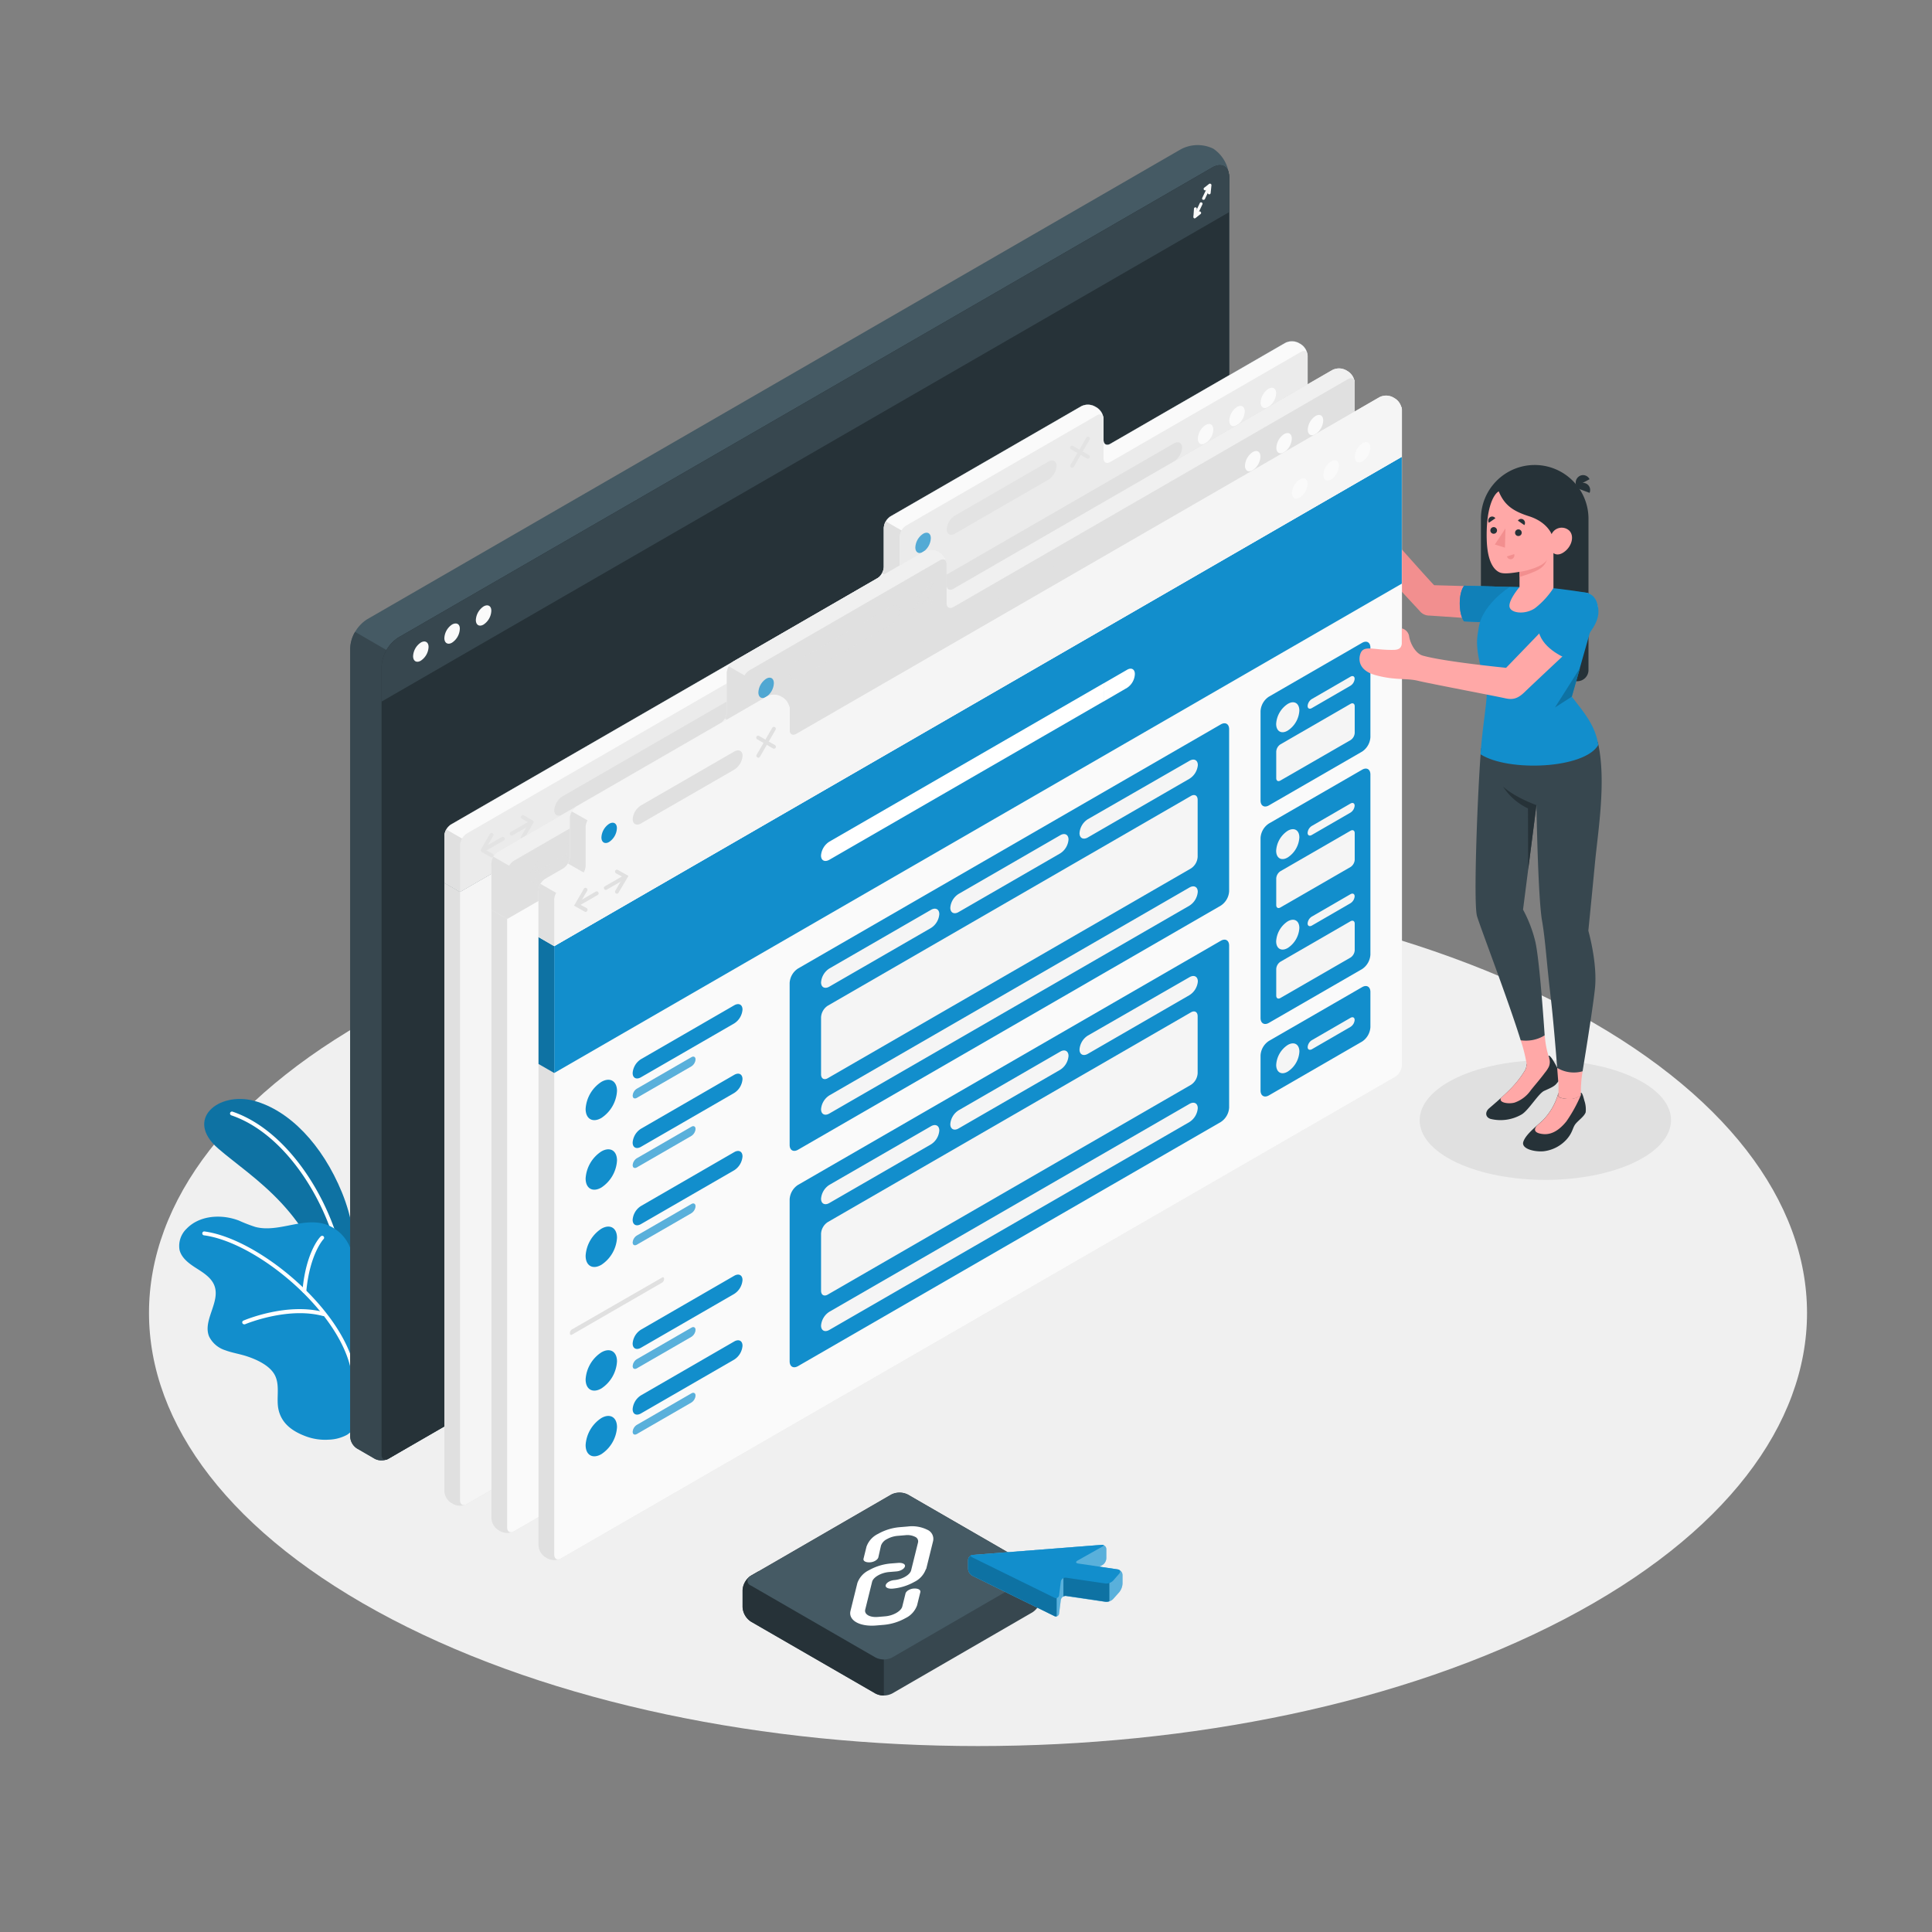 <svg xmlns="http://www.w3.org/2000/svg" viewBox="0 0 500 500"><rect x="0" y="0" width="500" height="500" fill="#808080" stroke="none"/><g id="freepik--Floor--inject-1--inject-2"><path d="M101.4,419.05c83.79,43.77,219.63,43.77,303.42,0s83.78-114.74,0-158.51-219.63-43.77-303.42,0S17.62,375.28,101.4,419.05Z" style="fill:#f0f0f0"></path></g><g id="freepik--Shadow--inject-1--inject-2"><path d="M422.94,300.85c-12.7,6-33.29,6-46,0s-12.7-15.86,0-21.92,33.28-6.05,46,0S435.63,294.8,422.94,300.85Z" style="fill:#e0e0e0"></path></g><g id="freepik--Plants--inject-1--inject-2"><path d="M92.63,335.89s1-14.74-4.13-27.26-13.71-21.32-22.78-23.74-18.06,4.69-9.28,12.32,25.2,16.76,29.27,40Z" style="fill:#128ECC"></path><path d="M92.63,335.89s1-14.74-4.13-27.26-13.71-21.32-22.78-23.74-18.06,4.69-9.28,12.32,25.2,16.76,29.27,40Z" style="opacity:0.2"></path><path d="M89.28,337h0a.5.5,0,0,1-.48-.51c.61-17.38-11.9-42.06-28.93-47.84a.5.5,0,0,1,.33-.95c17.42,5.92,30.22,31.1,29.6,48.82A.5.5,0,0,1,89.28,337Z" style="fill:#fff"></path><path d="M89.88,371.29a10.69,10.69,0,0,1-4.88,1.3,14.31,14.31,0,0,1-5.9-.89c-3.34-1.26-6.14-3.18-7-6.8-.67-2.85.39-6.06-.86-8.79s-5-4.35-7.53-5.16c-1.79-.57-3.67-.85-5.43-1.51a7,7,0,0,1-4.17-3.57c-1.69-4.14,2.92-8.84,1.41-13.06-.75-2.09-2.8-3.38-4.67-4.57s-3.87-2.62-4.39-4.78a6.18,6.18,0,0,1,1.86-5.5c3.36-3.46,9-3.8,13.5-2.08a40.25,40.25,0,0,0,4.26,1.65c5.68,1.49,11.72-2.23,17.42-.89a10.33,10.33,0,0,1,7.54,7.63c.27,1.24.31,2.53.6,3.77.73,3.11,4,3.77,4.8,7,.71,2.88-.19,5.92-.69,8.77-.76,4.37-1.62,8.72-2.53,13.06q-.73,3.54-1.51,7.08c-.48,2.16.15,4.54-.82,6.53A10.89,10.89,0,0,1,89.88,371.29Z" style="fill:#128ECC"></path><path d="M91.48,355.89a.5.5,0,0,1-.49-.43c-2.4-15.53-24.25-33.9-38.2-35.76a.5.5,0,0,1,.13-1c14.27,1.91,36.6,20.71,39.05,36.61a.49.49,0,0,1-.41.57Z" style="fill:#fff"></path><path d="M78.72,334.63h0a.5.5,0,0,1-.45-.54C79.15,324,82.79,320.14,83,320a.5.5,0,1,1,.71.7s-3.55,3.8-4.44,13.5A.51.51,0,0,1,78.72,334.63Z" style="fill:#fff"></path><path d="M63.19,342.73a.51.51,0,0,1-.46-.31.49.49,0,0,1,.27-.65c.46-.2,11.35-4.76,20.87-2.18a.5.5,0,1,1-.26,1c-9.18-2.49-20.11,2.09-20.22,2.14A.71.71,0,0,1,63.19,342.73Z" style="fill:#fff"></path></g><g id="freepik--Window--inject-1--inject-2"><path d="M90.63,167.78V371.85a3.85,3.85,0,0,0,1.73,3L97,377.54a3.83,3.83,0,0,0,3.46,0L316.37,252.89a3.85,3.85,0,0,0,1.73-3V45.83A9.31,9.31,0,0,0,314,38.48a9.27,9.27,0,0,0-8.39.15L95,160.28A9.53,9.53,0,0,0,90.63,167.78Z" style="fill:#455a64"></path><path d="M102.78,169.83l-10.89-6.31a8.83,8.83,0,0,0-1.26,4.26V371.85a3.85,3.85,0,0,0,1.73,3L97,377.54a3.83,3.83,0,0,0,3.46,0l2.33-1.35Z" style="fill:#37474f"></path><path d="M313.77,43.33,103.08,165a9.56,9.56,0,0,0-4.33,7.5V376.54c0,1.1.78,1.55,1.73,1L316.37,252.89a3.85,3.85,0,0,0,1.73-3V45.83C318.1,43.07,316.16,42,313.77,43.33Z" style="fill:#37474f"></path><path d="M313.77,43.33,103.08,165a9.56,9.56,0,0,0-4.33,7.5V376.54c0,1.1.78,1.55,1.73,1L316.37,252.89a3.85,3.85,0,0,0,1.73-3V45.83C318.1,43.07,316.16,42,313.77,43.33Z" style="fill:#263238"></path><path d="M318.1,54.9V45.82c0-2.75-1.94-3.87-4.33-2.49L103.08,165a9.56,9.56,0,0,0-4.33,7.5v9.07Z" style="fill:#37474f"></path><path d="M309.32,56.29a.29.29,0,0,1-.16,0,.36.36,0,0,1-.18-.49l1.54-3.27a.38.38,0,0,1,.68.32l-1.54,3.27A.39.39,0,0,1,309.32,56.29Z" style="fill:#fafafa"></path><path d="M309.22,56.5a.41.41,0,0,1-.18,0,.36.36,0,0,1-.19-.36L309,54a.37.37,0,0,1,.4-.34.37.37,0,0,1,.34.41l-.11,1.18.58-.47a.39.39,0,0,1,.53.06.38.38,0,0,1,0,.53l-1.28,1A.33.33,0,0,1,309.22,56.5Z" style="fill:#fafafa"></path><path d="M311.48,51.71a.47.47,0,0,1-.16,0,.37.37,0,0,1-.18-.5l1.55-3.26a.36.36,0,0,1,.49-.18.37.37,0,0,1,.18.5l-1.54,3.26A.37.37,0,0,1,311.48,51.71Z" style="fill:#fafafa"></path><path d="M312.93,50.3h0a.37.37,0,0,1-.34-.41l.11-1.18-.58.47a.38.38,0,0,1-.48-.59l1.28-1a.36.36,0,0,1,.41,0,.36.36,0,0,1,.19.36L313.31,50A.38.38,0,0,1,312.93,50.3Z" style="fill:#fafafa"></path><path d="M108.91,166.29a4.49,4.49,0,0,0-2,3.52c0,1.3.91,1.82,2,1.17a4.47,4.47,0,0,0,2-3.51C110.94,166.17,110,165.65,108.91,166.29Z" style="fill:#fafafa"></path><path d="M117,161.62a4.49,4.49,0,0,0-2,3.52c0,1.29.91,1.82,2,1.17a4.49,4.49,0,0,0,2-3.52C119.06,161.5,118.15,161,117,161.62Z" style="fill:#fafafa"></path><path d="M125.15,156.94a4.51,4.51,0,0,0-2,3.52c0,1.3.91,1.82,2,1.17a4.46,4.46,0,0,0,2-3.51C127.19,156.82,126.28,156.3,125.15,156.94Z" style="fill:#fafafa"></path></g><g id="freepik--Character--inject-1--inject-2"><path d="M386.2,176.3h22a2.9,2.9,0,0,0,2.9-2.9V134.26a13.92,13.92,0,0,0-13.92-13.92h0a13.92,13.92,0,0,0-13.92,13.92V173.4A2.9,2.9,0,0,0,386.2,176.3Z" style="fill:#263238"></path><path d="M408,125.83l3.37-1.81a1.85,1.85,0,0,0-2.55-.84A2,2,0,0,0,408,125.83Z" style="fill:#263238"></path><path d="M407.8,126.21l3.58,1.34a1.85,1.85,0,0,0-1.05-2.47A2,2,0,0,0,407.8,126.21Z" style="fill:#263238"></path><path d="M381.39,151.74l-10.22-.29c-.69-.58-11.43-12.7-11.43-12.7s-3.86,6.09-3.93,6.48,10.53,11.72,11.58,12.86a3.15,3.15,0,0,0,2.5,1.22c2.77.17,13.14.9,13.14.9Z" style="fill:#f28f8f"></path><path d="M395.8,161.54l-16.91-.73c-1.5-2.05-1.46-7.49.05-9.23l18.72.51Z" style="fill:#128ECC"></path><path d="M395.8,161.54l-16.91-.73c-1.5-2.05-1.46-7.49.05-9.23l18.72.51Z" style="fill:#128ECC"></path><path d="M395.8,161.54l-16.91-.73c-1.5-2.05-1.46-7.49.05-9.23l18.72.51Z" style="opacity:0.1"></path><path d="M356.2,134.87c2-.22,3.33-1.7,3.78-1.29A1.11,1.11,0,0,1,360,135a13.72,13.72,0,0,1-3,1.73,22.85,22.85,0,0,0-.54,3.09c-.17,1.53-.11,4.58-1.42,5.63-3.91,3.13-4.91-1.84-4.75-5.18C350.53,136.15,354.11,135.1,356.2,134.87Z" style="fill:#f28f8f"></path><path d="M395.08,275.2a3.39,3.39,0,0,1-.49,1.93,25.12,25.12,0,0,1-3.18,4.17c-1.7,1.82-4.25,4-6.07,5.57-1,.89-1,2.23.4,2.7a10.87,10.87,0,0,0,8-1.12c1.81-1,4.39-5.46,5.9-6.14,1.73-.78,2.7-1.18,3.29-2a2.81,2.81,0,0,0,.35-3.48c-.82-1.52-2-3.86-2.55-3.6l.16.48c-.4,1.24-3.77,2.68-5.51,2.34Z" style="fill:#263238"></path><path d="M393.55,269.22a39,39,0,0,1,1.52,6,3.16,3.16,0,0,1-.48,1.91,24.69,24.69,0,0,1-3.19,4.17c-.82.89-1.85,1.86-2.9,2.79a.92.92,0,0,0-.15.45c0,.94,2.31,1.2,3.66.8a8.51,8.51,0,0,0,4.17-3.2c.78-1,2.53-3,3.64-4.53a7.75,7.75,0,0,0,1-1.5,3.11,3.11,0,0,0,.14-2.15l-.07-.22a23.8,23.8,0,0,1-1.1-5.73" style="fill:#ffa8a7"></path><path d="M409.57,277.27a32.13,32.13,0,0,0-.44,5.27v3.91h-5.79v-6.66l-.08,0s-.1-1.31-.26-3.36" style="fill:#ffa8a7"></path><path d="M393.55,269.22c-3.2-10.35-10.32-28.88-11.3-32.13-1-3.46.22-33.75,1.06-43.45L413.5,192c2.3,9.84.06,23.1-.73,31.39-.76,8.06-1.71,17.48-1.71,17.48s2.36,8.22,1.73,14.76c-.4,4.12-2.34,16.3-3.22,21.62a8.37,8.37,0,0,1-6.57-.88c-.37-4.67-1.07-13.18-1.73-18.74-1-8.36-1.33-14.46-2.19-19.34-1.07-6.08-1.45-29.94-1.45-29.94l-3.47,27.06a34.08,34.08,0,0,1,3.11,8c1,3.85,2.06,18.29,2.49,24.54A9.27,9.27,0,0,1,393.55,269.22Z" style="fill:#37474f"></path><path d="M397.63,208.37s-5.51-1.94-8.65-4.82a15.44,15.44,0,0,0,6.46,5.66l.05,15.84,2.14-16.68" style="fill:#263238"></path><path d="M402,152.22s8.2.94,9.18,1.38c-5,5.47.32,10,.32,10l-4.74,16.68c3.28,4.2,6.09,7.49,6.88,12.5-3.52,6.19-23.25,7.05-30.49,2.43.63-8.64,2-14.82,1.57-17.42-3.45-10.61-2.37-12.83-2.05-15.25.63-4.73,5.33-8.86,8-10.59h2.51Z" style="fill:#128ECC"></path><path d="M403.33,283.6v-.83a16,16,0,0,1-4.14,7.25c-1.83,1.67-4.32,3.59-4.95,5.45s2.94,2.7,5.3,2.47a9.51,9.51,0,0,0,5.95-3.12c1.51-1.72,1.48-2.9,2.18-3.85s2.32-2,2.7-3.11a7,7,0,0,0-.33-3c-.27-1-.56-2.15-.91-2.05v.63a4.63,4.63,0,0,1-2.9,1C405.38,284.41,403.33,284.24,403.33,283.6Z" style="fill:#263238"></path><path d="M409.13,283.4a4.63,4.63,0,0,1-2.9,1c-.85,0-2.9-.14-2.9-.78v-.83a16,16,0,0,1-4.14,7.25l-1.39,1.24c-1,1.08-.7,2,1.59,2.22s4.29-1.18,6-3.3A37.17,37.17,0,0,0,409.13,283.4Z" style="fill:#ffa8a7"></path><path d="M387.87,127.16c-1.47.87-3.29,4.57-3.11,12.32.15,6.57,2.28,8.19,3.35,8.66s3.14.18,5.14-.15v3.94s-2.77,3.22-2.6,5,4,2.24,6.6.47a21.12,21.12,0,0,0,4.78-5.21l0-9.07s1.18,1.15,3.18-.6c1.65-1.45,2.21-3.88.92-5.19a2.89,2.89,0,0,0-4.58.91s-1.11-3.09-5.73-4.6C391.6,132.31,389.33,130.74,387.87,127.16Z" style="fill:#ffa8a7"></path><path d="M392.1,137.83a.83.83,0,0,0,.78.89.86.86,0,1,0-.78-.89Z" style="fill:#263238"></path><path d="M391.88,143.4,390,144a1,1,0,0,0,1.25.69A1.05,1.05,0,0,0,391.88,143.4Z" style="fill:#f28f8f"></path><path d="M385.32,135.29l1.68-1.16a1,1,0,0,0-1.39-.28A1.07,1.07,0,0,0,385.32,135.29Z" style="fill:#263238"></path><path d="M394.5,135.9l-1.67-1.16a1,1,0,0,1,1.39-.28A1.06,1.06,0,0,1,394.5,135.9Z" style="fill:#263238"></path><path d="M385.71,137.23a.84.84,0,0,0,.78.9.86.86,0,1,0-.78-.9Z" style="fill:#263238"></path><polygon points="389.61 136.76 389.48 141.73 386.86 140.92 389.61 136.76" style="fill:#f28f8f"></polygon><path d="M393.25,148c2.11-.28,6.46-1.53,7.14-3.25a4.46,4.46,0,0,1-1.53,2.2c-1.29,1.11-5.61,2.37-5.61,2.37Z" style="fill:#f28f8f"></path><polygon points="408.9 172.88 402.43 183.09 406.79 180.29 408.9 172.88" style="fill:#128ECC"></polygon><g style="opacity:0.2"><polygon points="408.9 172.88 402.43 183.09 406.79 180.29 408.9 172.88"></polygon></g><path d="M117.33,389.26l-.6-.34a3.85,3.85,0,0,1-1.73-3V216.37a3.82,3.82,0,0,1,1.73-3L227,149.7a3.82,3.82,0,0,0,1.74-3V136.63a3.84,3.84,0,0,1,1.73-3l49.34-28.48a3.77,3.77,0,0,1,3.46,0l.6.34a3.82,3.82,0,0,1,1.73,3v5.38c0,1.11.78,1.55,1.74,1l45.28-26.14a3.83,3.83,0,0,1,3.46,0l.6.35a3.81,3.81,0,0,1,1.73,3V261.62a3.81,3.81,0,0,1-1.73,3L120.79,389.26A3.77,3.77,0,0,1,117.33,389.26Z" style="fill:#e0e0e0"></path><path d="M119.06,388.26V218.72a3.83,3.83,0,0,1,1.73-3l110.28-63.67a3.85,3.85,0,0,0,1.73-3V139a3.81,3.81,0,0,1,1.73-3l49.34-28.49c1-.55,1.73-.1,1.73,1v10.07c0,1.11.78,1.55,1.74,1l49.34-28.48c1-.56,1.73-.11,1.73,1V261.62a3.81,3.81,0,0,1-1.73,3L120.79,389.26C119.84,389.82,119.06,389.37,119.06,388.26Z" style="fill:#f5f5f5"></path><path d="M115,227v1.47l4.06,2.35L338.41,104.15V92.07a3.86,3.86,0,0,0-1.73-3l-.6-.34a3.83,3.83,0,0,0-3.46,0l-45.29,26.14c-.95.55-1.73.11-1.73-1v-5.38a3.82,3.82,0,0,0-1.73-3l-.6-.34a3.77,3.77,0,0,0-3.46,0l-49.34,28.48a3.85,3.85,0,0,0-1.74,3V146.7a3.81,3.81,0,0,1-1.73,3L116.73,213.37a3.82,3.82,0,0,0-1.73,3Z" style="fill:#37474f"></path><path d="M115,227v1.47l4.06,2.35L338.41,104.15V92.07a3.86,3.86,0,0,0-1.73-3l-.6-.34a3.83,3.83,0,0,0-3.46,0l-45.29,26.14c-.95.55-1.73.11-1.73-1v-5.38a3.82,3.82,0,0,0-1.73-3l-.6-.34a3.77,3.77,0,0,0-3.46,0l-49.34,28.48a3.85,3.85,0,0,0-1.74,3V146.7a3.81,3.81,0,0,1-1.73,3L116.73,213.37a3.82,3.82,0,0,0-1.73,3Z" style="fill:#fafafa"></path><path d="M236.86,153.39V139.32l-7.62-4.39a3.55,3.55,0,0,0-.51,1.7V146.7a3.54,3.54,0,0,1-.5,1.71Z" style="fill:#e0e0e0"></path><path d="M123.12,219.06l-7.61-4.4a3.51,3.51,0,0,0-.51,1.71v12.07l4.06,2.35Z" style="fill:#e0e0e0"></path><path d="M231.07,152.05,120.79,215.72a3.83,3.83,0,0,0-1.73,3v12.07L338.41,104.15V92.07c0-1.1-.78-1.55-1.73-1l-49.35,28.49c-.95.56-1.73.11-1.73-1V108.49c0-1.1-.77-1.55-1.73-1L234.53,136a3.81,3.81,0,0,0-1.73,3v10.07A3.85,3.85,0,0,1,231.07,152.05Z" style="fill:#ebebeb"></path><g style="opacity:0.7;mix-blend-mode:multiply"><path d="M129.81,216.68l-3.55,2,1.36-2.34a.5.5,0,1,0-.86-.5l-2.31,4a.46.46,0,0,0,0,.38.45.45,0,0,0,.24.3l2.31,1.3a.42.42,0,0,0,.24.07.52.52,0,0,0,.44-.26.51.51,0,0,0-.19-.68l-1.55-.87,4.42-2.55a.5.5,0,1,0-.5-.87Z" style="fill:#e0e0e0"></path><path d="M138.08,212.62a.52.52,0,0,0-.23-.31l-2.31-1.3a.5.5,0,1,0-.49.88l1.54.86-4.42,2.56a.51.51,0,0,0-.19.68.51.51,0,0,0,.44.25.57.57,0,0,0,.25-.06l3.55-2.06-1.36,2.34a.51.51,0,0,0,.18.69.55.55,0,0,0,.25.07.5.5,0,0,0,.43-.25l2.31-4A.46.46,0,0,0,138.08,212.62Z" style="fill:#e0e0e0"></path></g><path d="M145.6,206.08l158.16-91.3c1.19-.69,2.16-.2,2.16,1.09a4.65,4.65,0,0,1-2.16,3.6L145.6,210.78c-1.19.69-2.16.2-2.16-1.1A4.67,4.67,0,0,1,145.6,206.08Z" style="fill:#e0e0e0"></path><path d="M312,110c1.13-.65,2-.12,2,1.17a4.47,4.47,0,0,1-2,3.52c-1.12.65-2,.12-2-1.17A4.49,4.49,0,0,1,312,110Z" style="fill:#fafafa"></path><path d="M320.14,105.32c1.12-.65,2-.12,2,1.17a4.49,4.49,0,0,1-2,3.52c-1.12.65-2,.12-2-1.17A4.49,4.49,0,0,1,320.14,105.32Z" style="fill:#fafafa"></path><path d="M328.26,100.63c1.12-.65,2-.12,2,1.17a4.49,4.49,0,0,1-2,3.52c-1.12.65-2,.12-2-1.17A4.49,4.49,0,0,1,328.26,100.63Z" style="fill:#fafafa"></path><g style="opacity:0.7;mix-blend-mode:multiply"><path d="M245,137c0,1.29,1,1.78,2.17,1.09l24.1-13.91a4.64,4.64,0,0,0,2.17-3.6c0-1.29-1-1.78-2.17-1.09l-24.1,13.91A4.64,4.64,0,0,0,245,137Z" style="fill:#e0e0e0"></path><path d="M238.89,138.15a4.49,4.49,0,0,0-2,3.52c0,1.29.91,1.82,2,1.17a4.49,4.49,0,0,0,2-3.52C240.92,138,240,137.5,238.89,138.15Z" style="fill:#128ECC"></path><path d="M281.54,118.72a.59.59,0,0,1-.25-.07l-4.06-2.35a.5.5,0,1,1,.5-.86l4.06,2.34a.51.51,0,0,1,.18.69A.5.5,0,0,1,281.54,118.72Z" style="fill:#e0e0e0"></path><path d="M277.48,121.06a.45.45,0,0,1-.25-.07.49.49,0,0,1-.18-.68l4.06-7a.5.5,0,1,1,.86.5l-4.06,7A.5.5,0,0,1,277.48,121.06Z" style="fill:#e0e0e0"></path></g><path d="M129.52,396.3l-.6-.35a3.81,3.81,0,0,1-1.73-3V223.41a3.82,3.82,0,0,1,1.74-3l57.46-33.18a3.83,3.83,0,0,0,1.74-3V174.16a3.78,3.78,0,0,1,1.73-3l49.34-28.49a3.83,3.83,0,0,1,3.46,0l.6.35a3.81,3.81,0,0,1,1.73,3v5.38c0,1.1.78,1.55,1.74,1L344.8,95.76a3.86,3.86,0,0,1,3.47,0l.59.35a3.83,3.83,0,0,1,1.74,3V268.66a3.85,3.85,0,0,1-1.74,3L133,396.3A3.83,3.83,0,0,1,129.52,396.3Z" style="fill:#e0e0e0"></path><path d="M131.25,395.3V225.75a3.82,3.82,0,0,1,1.73-3l57.47-33.18a3.83,3.83,0,0,0,1.73-3V176.5a3.84,3.84,0,0,1,1.73-3L243.25,145c1-.56,1.73-.11,1.73,1v10.07c0,1.1.78,1.55,1.74,1l102.14-59c1-.55,1.74-.1,1.74,1V268.66a3.85,3.85,0,0,1-1.74,3L133,396.3C132,396.85,131.25,396.4,131.25,395.3Z" style="fill:#fafafa"></path><path d="M127.19,234v1.48l4.06,2.34L350.6,111.18V99.11a3.83,3.83,0,0,0-1.74-3l-.59-.35a3.86,3.86,0,0,0-3.47,0L246.72,152.4c-1,.55-1.74.1-1.74-1V146a3.81,3.81,0,0,0-1.73-3l-.6-.35a3.83,3.83,0,0,0-3.46,0l-49.34,28.49a3.82,3.82,0,0,0-1.74,3v10.07a3.83,3.83,0,0,1-1.74,3l-57.46,33.18a3.81,3.81,0,0,0-1.73,3Z" style="fill:#f0f0f0"></path><path d="M196.24,190.92V176.85l-7.62-4.4a3.59,3.59,0,0,0-.51,1.71v10.07a3.62,3.62,0,0,1-.51,1.71Z" style="fill:#e0e0e0"></path><path d="M135.31,226.1l-7.62-4.4a3.54,3.54,0,0,0-.5,1.71v12.07l4.06,2.34Z" style="fill:#e0e0e0"></path><path d="M190.45,189.57,133,222.75a3.82,3.82,0,0,0-1.73,3v12.07L350.6,111.18V99.11c0-1.1-.78-1.55-1.74-1l-102.14,59c-1,.55-1.74.1-1.74-1V146c0-1.11-.77-1.56-1.73-1L193.91,173.5a3.84,3.84,0,0,0-1.73,3v10.07A3.83,3.83,0,0,1,190.45,189.57Z" style="fill:#e0e0e0"></path><g style="opacity:0.7;mix-blend-mode:multiply"><path d="M142,223.72l-3.55,2.05,1.36-2.34a.5.5,0,1,0-.86-.5l-2.31,4a.52.52,0,0,0-.06.38.57.57,0,0,0,.24.31l2.31,1.3a.54.54,0,0,0,.25.06.5.5,0,0,0,.24-.93l-1.54-.87,4.42-2.56a.5.5,0,0,0-.5-.86Z" style="fill:#e0e0e0"></path><path d="M150.27,219.65a.48.48,0,0,0-.24-.3l-2.31-1.3a.5.5,0,0,0-.68.19.5.5,0,0,0,.19.68l1.55.87-4.43,2.56a.5.5,0,0,0,.25.93.45.45,0,0,0,.25-.07l3.56-2.05-1.36,2.34a.49.49,0,0,0,.18.68.43.43,0,0,0,.25.07.5.5,0,0,0,.43-.25l2.31-4A.49.49,0,0,0,150.27,219.65Z" style="fill:#e0e0e0"></path></g><path d="M157.79,213.12l158.15-91.31c1.2-.69,2.17-.2,2.17,1.1a4.64,4.64,0,0,1-2.17,3.59L157.79,217.81c-1.19.69-2.16.2-2.16-1.09A4.65,4.65,0,0,1,157.79,213.12Z" style="fill:#e0e0e0"></path><path d="M324.2,117c1.12-.64,2-.12,2,1.18a4.47,4.47,0,0,1-2,3.51c-1.12.65-2,.13-2-1.17A4.51,4.51,0,0,1,324.2,117Z" style="fill:#fafafa"></path><path d="M332.32,112.35c1.13-.64,2-.12,2,1.18a4.46,4.46,0,0,1-2,3.51c-1.12.65-2,.13-2-1.17A4.51,4.51,0,0,1,332.32,112.35Z" style="fill:#fafafa"></path><path d="M340.45,107.66c1.12-.64,2-.12,2,1.18a4.47,4.47,0,0,1-2,3.51c-1.12.65-2,.13-2-1.17A4.51,4.51,0,0,1,340.45,107.66Z" style="fill:#fafafa"></path><g style="opacity:0.7;mix-blend-mode:multiply"><path d="M204.36,174.5c0,1.3,1,1.79,2.17,1.1l24.1-13.92a4.64,4.64,0,0,0,2.17-3.59c0-1.3-1-1.79-2.17-1.1l-24.1,13.92A4.64,4.64,0,0,0,204.36,174.5Z" style="fill:#e0e0e0"></path><path d="M198.27,175.67a4.51,4.51,0,0,0-2,3.52c0,1.3.91,1.82,2,1.17a4.47,4.47,0,0,0,2-3.51C200.3,175.55,199.39,175,198.27,175.67Z" style="fill:#128ECC"></path><path d="M240.92,156.24a.47.47,0,0,1-.25-.07l-4.06-2.34a.5.5,0,0,1,.5-.87l4.06,2.35a.5.5,0,0,1-.25.93Z" style="fill:#e0e0e0"></path><path d="M236.86,158.59a.55.55,0,0,1-.25-.07.5.5,0,0,1-.18-.68l4.06-7a.5.5,0,1,1,.86.5l-4.06,7A.5.5,0,0,1,236.86,158.59Z" style="fill:#e0e0e0"></path></g><path d="M141.7,403.33l-.59-.34a3.83,3.83,0,0,1-1.74-3V230.44a3.85,3.85,0,0,1,1.73-3l4.66-2.69a3.81,3.81,0,0,0,1.73-3V211.68a3.83,3.83,0,0,1,1.74-3l49.34-28.49a3.83,3.83,0,0,1,3.46,0l.6.35a3.81,3.81,0,0,1,1.73,3v5.38c0,1.1.78,1.55,1.73,1L357,102.8a3.83,3.83,0,0,1,3.46,0l.6.35a3.81,3.81,0,0,1,1.73,3V275.69a3.81,3.81,0,0,1-1.73,3L145.17,403.33A3.79,3.79,0,0,1,141.7,403.33Z" style="fill:#e0e0e0"></path><path d="M143.44,402.33V232.79a3.82,3.82,0,0,1,1.74-3l4.66-2.69a3.85,3.85,0,0,0,1.73-3V214a3.81,3.81,0,0,1,1.73-3l49.34-28.49c1-.55,1.73-.11,1.73,1v10.07c0,1.11.78,1.55,1.73,1l155-89.46c1-.56,1.73-.11,1.73,1V275.69a3.81,3.81,0,0,1-1.73,3L145.17,403.33C144.21,403.89,143.44,403.44,143.44,402.33Z" style="fill:#fafafa"></path><polygon points="143.43 244.86 143.44 277.69 362.78 151.05 362.78 118.22 143.43 244.86" style="fill:#128ECC"></polygon><polygon points="139.37 242.51 139.37 275.35 143.44 277.69 143.43 244.86 139.37 242.51" style="fill:#128ECC"></polygon><polygon points="139.37 242.51 139.37 275.35 143.44 277.69 143.43 244.86 139.37 242.51" style="opacity:0.2"></polygon><path d="M214.65,217.81l71-41v4.69l-71,41c-1.2.69-2.17.2-2.17-1.09A4.65,4.65,0,0,1,214.65,217.81Z" style="fill:#fff"></path><path d="M291.7,173.33l-6.09,3.52v4.69L291.7,178a4.49,4.49,0,0,0,2-3.52C293.73,173.21,292.82,172.68,291.7,173.33Z" style="fill:#fff"></path><path d="M155.62,280c2.24-1.3,4.06-.25,4.06,2.34a9,9,0,0,1-4.06,7c-2.24,1.29-4.06.24-4.06-2.35A9,9,0,0,1,155.62,280Z" style="fill:#128ECC"></path><path d="M165.91,274.1,190,260.18c1.19-.69,2.16-.2,2.16,1.1a4.65,4.65,0,0,1-2.16,3.59l-24.11,13.92c-1.2.69-2.16.2-2.16-1.1A4.62,4.62,0,0,1,165.91,274.1Z" style="fill:#128ECC"></path><path d="M163.75,283.55a2.3,2.3,0,0,1,1.08-1.79l14.08-8.13c.6-.35,1.08-.1,1.08.54a2.31,2.31,0,0,1-1.08,1.8l-14.08,8.13C164.23,284.45,163.75,284.2,163.75,283.55Z" style="fill:#128ECC"></path><path d="M163.75,283.55a2.3,2.3,0,0,1,1.08-1.79l14.08-8.13c.6-.35,1.08-.1,1.08.54a2.31,2.31,0,0,1-1.08,1.8l-14.08,8.13C164.23,284.45,163.75,284.2,163.75,283.55Z" style="fill:#fff;opacity:0.3"></path><path d="M155.62,298c2.24-1.3,4.06-.25,4.06,2.34a9,9,0,0,1-4.06,7c-2.24,1.29-4.06.24-4.06-2.35A9,9,0,0,1,155.62,298Z" style="fill:#128ECC"></path><path d="M165.91,292.1,190,278.18c1.19-.69,2.16-.2,2.16,1.1a4.65,4.65,0,0,1-2.16,3.59l-24.11,13.92c-1.2.69-2.16.2-2.16-1.1A4.62,4.62,0,0,1,165.91,292.1Z" style="fill:#128ECC"></path><path d="M163.75,301.55a2.3,2.3,0,0,1,1.08-1.79l14.08-8.13c.6-.35,1.08-.1,1.08.54a2.31,2.31,0,0,1-1.08,1.8l-14.08,8.13C164.23,302.45,163.75,302.2,163.75,301.55Z" style="fill:#128ECC"></path><path d="M163.75,301.55a2.3,2.3,0,0,1,1.08-1.79l14.08-8.13c.6-.35,1.08-.1,1.08.54a2.31,2.31,0,0,1-1.08,1.8l-14.08,8.13C164.23,302.45,163.75,302.2,163.75,301.55Z" style="fill:#fff;opacity:0.3"></path><path d="M155.62,318c2.24-1.3,4.06-.25,4.06,2.34a9,9,0,0,1-4.06,7c-2.24,1.29-4.06.24-4.06-2.35A9,9,0,0,1,155.62,318Z" style="fill:#128ECC"></path><path d="M165.91,312.1,190,298.18c1.19-.69,2.16-.2,2.16,1.1a4.65,4.65,0,0,1-2.16,3.59l-24.11,13.92c-1.2.69-2.16.2-2.16-1.1A4.62,4.62,0,0,1,165.91,312.1Z" style="fill:#128ECC"></path><path d="M163.75,321.55a2.3,2.3,0,0,1,1.08-1.79l14.08-8.13c.6-.35,1.08-.1,1.08.54a2.31,2.31,0,0,1-1.08,1.8l-14.08,8.13C164.23,322.45,163.75,322.2,163.75,321.55Z" style="fill:#128ECC"></path><path d="M163.75,321.55a2.3,2.3,0,0,1,1.08-1.79l14.08-8.13c.6-.35,1.08-.1,1.08.54a2.31,2.31,0,0,1-1.08,1.8l-14.08,8.13C164.23,322.45,163.75,322.2,163.75,321.55Z" style="fill:#fff;opacity:0.3"></path><path d="M155.62,350c2.24-1.3,4.06-.25,4.06,2.34a9,9,0,0,1-4.06,7c-2.24,1.29-4.06.24-4.06-2.35A9,9,0,0,1,155.62,350Z" style="fill:#128ECC"></path><path d="M165.91,344.1,190,330.18c1.19-.69,2.16-.2,2.16,1.1a4.65,4.65,0,0,1-2.16,3.59l-24.11,13.92c-1.2.69-2.16.2-2.16-1.1A4.62,4.62,0,0,1,165.91,344.1Z" style="fill:#128ECC"></path><path d="M163.75,353.55a2.3,2.3,0,0,1,1.08-1.79l14.08-8.13c.6-.35,1.08-.1,1.08.54a2.31,2.31,0,0,1-1.08,1.8l-14.08,8.13C164.23,354.45,163.75,354.2,163.75,353.55Z" style="fill:#128ECC"></path><path d="M163.75,353.55a2.3,2.3,0,0,1,1.08-1.79l14.08-8.13c.6-.35,1.08-.1,1.08.54a2.31,2.31,0,0,1-1.08,1.8l-14.08,8.13C164.23,354.45,163.75,354.2,163.75,353.55Z" style="fill:#fff;opacity:0.3"></path><path d="M155.62,367c2.24-1.3,4.06-.25,4.06,2.34a9,9,0,0,1-4.06,7c-2.24,1.29-4.06.24-4.06-2.35A9,9,0,0,1,155.62,367Z" style="fill:#128ECC"></path><path d="M165.91,361.1,190,347.18c1.19-.69,2.16-.2,2.16,1.1a4.65,4.65,0,0,1-2.16,3.59l-24.11,13.92c-1.2.69-2.16.2-2.16-1.1A4.62,4.62,0,0,1,165.91,361.1Z" style="fill:#128ECC"></path><path d="M163.75,370.55a2.3,2.3,0,0,1,1.08-1.79l14.08-8.13c.6-.35,1.08-.1,1.08.54a2.31,2.31,0,0,1-1.08,1.8l-14.08,8.13C164.23,371.45,163.75,371.2,163.75,370.55Z" style="fill:#128ECC"></path><path d="M163.75,370.55a2.3,2.3,0,0,1,1.08-1.79l14.08-8.13c.6-.35,1.08-.1,1.08.54a2.31,2.31,0,0,1-1.08,1.8l-14.08,8.13C164.23,371.45,163.75,371.2,163.75,370.55Z" style="fill:#fff;opacity:0.3"></path><path d="M147.5,345v.11c0,.33.23.47.52.3l23.33-13.47a1.15,1.15,0,0,0,.52-.9v-.11c0-.33-.23-.47-.52-.3L148,344.06A1.15,1.15,0,0,0,147.5,345Z" style="fill:#e0e0e0"></path><path d="M206.53,250.65l109.4-63.17c1.2-.69,2.17-.13,2.17,1.25v41.9a4.78,4.78,0,0,1-2.17,3.75l-109.4,63.17c-1.2.69-2.17.13-2.17-1.25V254.4A4.76,4.76,0,0,1,206.53,250.65Z" style="fill:#128ECC"></path><path d="M212.49,254.24c0,1.29,1,1.78,2.16,1.09l26.27-15.16a4.64,4.64,0,0,0,2.17-3.59c0-1.3-1-1.79-2.17-1.1l-26.27,15.16A4.67,4.67,0,0,0,212.49,254.24Z" style="fill:#f5f5f5"></path><path d="M245.94,234.93c0,1.3,1,1.79,2.16,1.1l26.27-15.17a4.65,4.65,0,0,0,2.16-3.59c0-1.3-1-1.79-2.16-1.1L248.1,231.34A4.62,4.62,0,0,0,245.94,234.93Z" style="fill:#f5f5f5"></path><path d="M279.38,215.62c0,1.3,1,1.79,2.17,1.1l26.26-15.17A4.64,4.64,0,0,0,310,198c0-1.3-1-1.79-2.17-1.1L281.55,212A4.64,4.64,0,0,0,279.38,215.62Z" style="fill:#f5f5f5"></path><path d="M212.49,287.07c0,1.3,1,1.79,2.16,1.1l93.16-53.78a4.65,4.65,0,0,0,2.17-3.6c0-1.29-1-1.78-2.17-1.09l-93.16,53.78A4.65,4.65,0,0,0,212.49,287.07Z" style="fill:#f5f5f5"></path><path d="M214.22,260.28l94-54.29c.95-.55,1.73-.1,1.73,1v14.76a3.83,3.83,0,0,1-1.73,3l-94,54.29c-.95.55-1.73.1-1.73-1V263.28A3.83,3.83,0,0,1,214.22,260.28Z" style="fill:#f5f5f5"></path><path d="M206.53,306.65l109.4-63.17c1.2-.69,2.17-.13,2.17,1.25v41.9a4.78,4.78,0,0,1-2.17,3.75l-109.4,63.17c-1.2.69-2.17.13-2.17-1.25V310.4A4.76,4.76,0,0,1,206.53,306.65Z" style="fill:#128ECC"></path><path d="M212.49,310.24c0,1.29,1,1.78,2.16,1.09l26.27-15.16a4.64,4.64,0,0,0,2.17-3.59c0-1.3-1-1.79-2.17-1.1l-26.27,15.16A4.67,4.67,0,0,0,212.49,310.24Z" style="fill:#f5f5f5"></path><path d="M245.94,290.93c0,1.3,1,1.79,2.16,1.1l26.27-15.17a4.65,4.65,0,0,0,2.16-3.59c0-1.3-1-1.79-2.16-1.1L248.1,287.34A4.62,4.62,0,0,0,245.94,290.93Z" style="fill:#f5f5f5"></path><path d="M279.38,271.62c0,1.3,1,1.79,2.17,1.1l26.26-15.17A4.64,4.64,0,0,0,310,254c0-1.3-1-1.79-2.17-1.1L281.55,268A4.64,4.64,0,0,0,279.38,271.62Z" style="fill:#f5f5f5"></path><path d="M212.49,343.07c0,1.3,1,1.79,2.16,1.1l93.16-53.78a4.65,4.65,0,0,0,2.17-3.6c0-1.29-1-1.78-2.17-1.09l-93.16,53.78A4.65,4.65,0,0,0,212.49,343.07Z" style="fill:#f5f5f5"></path><path d="M214.22,316.28l94-54.29c.95-.55,1.73-.1,1.73,1v14.76a3.83,3.83,0,0,1-1.73,3l-94,54.29c-.95.55-1.73.1-1.73-1V319.28A3.83,3.83,0,0,1,214.22,316.28Z" style="fill:#f5f5f5"></path><path d="M352.5,166.37l-24.1,13.92a4.78,4.78,0,0,0-2.17,3.75v23.14c0,1.38,1,1.94,2.17,1.25l24.1-13.91a4.8,4.8,0,0,0,2.16-3.75V167.62C354.66,166.24,353.69,165.68,352.5,166.37Z" style="fill:#128ECC"></path><path d="M333.27,182.18c1.65-1,3-.18,3,1.72a6.59,6.59,0,0,1-3,5.17c-1.65,1-3,.18-3-1.72A6.62,6.62,0,0,1,333.27,182.18Z" style="fill:#f5f5f5"></path><path d="M338.41,182.71a2.33,2.33,0,0,1,1.09-1.8l10-5.78c.59-.35,1.08-.1,1.08.54a2.32,2.32,0,0,1-1.09,1.8l-10,5.79C338.9,183.6,338.41,183.36,338.41,182.71Z" style="fill:#f5f5f5"></path><path d="M331.37,192.64l18.14-10.48c.6-.34,1.09-.06,1.09.63v6.88a2.39,2.39,0,0,1-1.08,1.87L331.37,202c-.6.35-1.08.07-1.08-.62v-6.88A2.4,2.4,0,0,1,331.37,192.64Z" style="fill:#f5f5f5"></path><path d="M352.5,199.21l-24.1,13.91a4.78,4.78,0,0,0-2.17,3.75v46.59c0,1.38,1,1.94,2.17,1.25l24.1-13.91a4.8,4.8,0,0,0,2.16-3.75V200.46C354.66,199.07,353.69,198.52,352.5,199.21Z" style="fill:#128ECC"></path><path d="M333.27,215c1.65-.95,3-.18,3,1.73a6.62,6.62,0,0,1-3,5.17c-1.65,1-3,.18-3-1.73A6.63,6.63,0,0,1,333.27,215Z" style="fill:#f5f5f5"></path><path d="M338.41,215.54a2.31,2.31,0,0,1,1.09-1.79l10-5.79c.59-.34,1.08-.1,1.08.55a2.33,2.33,0,0,1-1.09,1.8l-10,5.78C338.9,216.44,338.41,216.19,338.41,215.54Z" style="fill:#f5f5f5"></path><path d="M331.37,225.47,349.51,215c.6-.35,1.09-.07,1.09.62v6.88a2.43,2.43,0,0,1-1.08,1.88l-18.15,10.47c-.6.35-1.08.07-1.08-.62v-6.88A2.4,2.4,0,0,1,331.37,225.47Z" style="fill:#f5f5f5"></path><path d="M333.27,238.44c1.65-.95,3-.18,3,1.73a6.62,6.62,0,0,1-3,5.17c-1.65.95-3,.18-3-1.73A6.63,6.63,0,0,1,333.27,238.44Z" style="fill:#f5f5f5"></path><path d="M338.41,239a2.31,2.31,0,0,1,1.09-1.79l10-5.79c.59-.34,1.08-.1,1.08.55a2.31,2.31,0,0,1-1.09,1.79l-10,5.79C338.9,239.87,338.41,239.62,338.41,239Z" style="fill:#f5f5f5"></path><path d="M331.37,248.9l18.14-10.48c.6-.34,1.09-.06,1.09.63v6.88a2.43,2.43,0,0,1-1.08,1.88l-18.15,10.47c-.6.35-1.08.07-1.08-.62v-6.88A2.4,2.4,0,0,1,331.37,248.9Z" style="fill:#f5f5f5"></path><path d="M352.5,255.48l-24.1,13.91a4.78,4.78,0,0,0-2.17,3.75v9.09c0,1.38,1,1.94,2.17,1.25l24.1-13.92a4.8,4.8,0,0,0,2.16-3.75v-9.08C354.66,255.35,353.69,254.79,352.5,255.48Z" style="fill:#128ECC"></path><path d="M333.28,270.43c1.64-.95,3-.18,3,1.73a6.6,6.6,0,0,1-3,5.16c-1.65,1-3,.18-3-1.72A6.6,6.6,0,0,1,333.28,270.43Z" style="fill:#f5f5f5"></path><path d="M338.42,271a2.32,2.32,0,0,1,1.08-1.8l10-5.78c.6-.35,1.08-.1,1.08.55a2.33,2.33,0,0,1-1.08,1.79l-10,5.79C338.9,271.86,338.42,271.61,338.42,271Z" style="fill:#f5f5f5"></path><path d="M362.78,118.22V106.14a3.8,3.8,0,0,0-1.73-3l-.6-.35a3.83,3.83,0,0,0-3.46,0l-150.9,87.12c-1,.55-1.73.1-1.73-1v-5.38a3.81,3.81,0,0,0-1.73-3l-.6-.35a3.83,3.83,0,0,0-3.46,0l-49.34,28.49a3.83,3.83,0,0,0-1.74,3v10.07a3.81,3.81,0,0,1-1.73,3l-4.66,2.69a3.85,3.85,0,0,0-1.73,3v12.07l4.06,2.35Z" style="fill:#f5f5f5"></path><path d="M151.56,226.1H152l1.12-13.18L148,210a3.62,3.62,0,0,0-.51,1.71v10.07a3.58,3.58,0,0,1-.5,1.71Z" style="fill:#e0e0e0"></path><path d="M139.88,228.74a3.55,3.55,0,0,0-.51,1.7v12.07l4.06,2.35,4.07-11.73Z" style="fill:#e0e0e0"></path><path d="M149.83,227.1l-4.66,2.69a3.82,3.82,0,0,0-1.74,3v12.07L362.78,118.22V106.15c0-1.11-.77-1.56-1.73-1l-155,89.46c-1,.55-1.73.11-1.73-1V183.54c0-1.11-.77-1.55-1.73-1L153.29,211a3.81,3.81,0,0,0-1.73,3V224.1A3.85,3.85,0,0,1,149.83,227.1Z" style="fill:#f5f5f5"></path><path d="M163.74,212c0,1.29,1,1.78,2.17,1.09L190,199.2a4.64,4.64,0,0,0,2.17-3.59c0-1.3-1-1.79-2.17-1.1l-24.1,13.92A4.64,4.64,0,0,0,163.74,212Z" style="fill:#e0e0e0"></path><path d="M157.65,213.2a4.49,4.49,0,0,0-2,3.52c0,1.29.91,1.82,2,1.17a4.49,4.49,0,0,0,2-3.52C159.68,213.08,158.77,212.55,157.65,213.2Z" style="fill:#128ECC"></path><path d="M200.3,193.76a.57.57,0,0,1-.25-.06L196,191.35a.5.5,0,1,1,.5-.86l4.06,2.34a.5.5,0,0,1-.25.93Z" style="fill:#e0e0e0"></path><path d="M196.24,196.11A.45.45,0,0,1,196,196a.49.49,0,0,1-.18-.68l4.06-7a.5.5,0,0,1,.86.5l-4.06,7A.5.5,0,0,1,196.24,196.11Z" style="fill:#e0e0e0"></path><path d="M149.56,234.5a.51.51,0,0,1-.44-.25.51.51,0,0,1,.19-.68l4.87-2.82a.5.5,0,0,1,.5.87l-4.87,2.81A.47.47,0,0,1,149.56,234.5Z" style="fill:#e0e0e0"></path><path d="M151.56,236a.45.45,0,0,1-.25-.07l-2.75-1.54,2.57-4.41a.5.5,0,0,1,.86.5L149.93,234l1.87,1a.5.5,0,0,1,.19.68A.49.49,0,0,1,151.56,236Z" style="fill:#e0e0e0"></path><path d="M156.78,230.31a.5.5,0,0,1-.25-.93l4.88-2.81a.5.5,0,0,1,.5.86L157,230.25A.54.54,0,0,1,156.78,230.31Z" style="fill:#e0e0e0"></path><path d="M159.66,231.29a.43.43,0,0,1-.25-.07.5.5,0,0,1-.18-.68l2.05-3.53-1.87-1a.51.51,0,0,1-.19-.68.5.5,0,0,1,.68-.19l2.75,1.54L160.09,231A.5.5,0,0,1,159.66,231.29Z" style="fill:#e0e0e0"></path><path d="M170,220.16l158.15-91.31c1.2-.69,2.17-.2,2.17,1.09a4.64,4.64,0,0,1-2.17,3.6L170,224.85c-1.2.69-2.16.2-2.16-1.1A4.62,4.62,0,0,1,170,220.16Z" style="fill:#f5f5f5"></path><path d="M336.38,124.08c1.12-.65,2-.12,2,1.17a4.49,4.49,0,0,1-2,3.52c-1.12.65-2,.12-2-1.17A4.49,4.49,0,0,1,336.38,124.08Z" style="fill:#fafafa"></path><path d="M344.5,119.39c1.13-.65,2-.12,2,1.17a4.48,4.48,0,0,1-2,3.52c-1.12.65-2,.12-2-1.17A4.49,4.49,0,0,1,344.5,119.39Z" style="fill:#fafafa"></path><path d="M352.63,114.7c1.12-.65,2-.12,2,1.17a4.49,4.49,0,0,1-2,3.52c-1.12.65-2,.12-2-1.17A4.49,4.49,0,0,1,352.63,114.7Z" style="fill:#fafafa"></path><path d="M406.19,155.83l-16.41,17s-16.11-1.59-21.58-3.16c-1.73-.49-3.12-2.85-3.5-4.84a2.5,2.5,0,0,0-1.92-2.2v4c-.14,1-.63,1.52-2.07,1.56-5.53.12-8.09-1.56-8.77,1.44-.43,1.92.41,4.1,4.06,5.1,5.13,1.41,8,.71,11.08,1.48,2.41.6,19.19,3.79,22.49,4.51,1.75.38,3.08.26,5-1.61s16.14-15.17,16.14-15.17c4.35-4.35,3.07-8.87.64-10.2C409.81,152.86,408.12,153.84,406.19,155.83Z" style="fill:#ffa8a7"></path><path d="M411.21,153.6c1.06.43,2.35,1.56,2.46,4.49s-2.06,5.58-4.61,8.62-3.31,3.85-3.31,3.85-6.45-2.34-7.54-7.13c0,0,4.86-5.14,6.31-6.79S408.65,152.47,411.21,153.6Z" style="fill:#128ECC"></path></g><g id="freepik--Button--inject-1--inject-2"><path d="M226.57,438.28l-32.23-18.61a4.8,4.8,0,0,1-2.16-3.75v-4.38a4.8,4.8,0,0,1,2.16-3.75l36.29-21a4.79,4.79,0,0,1,4.33,0l32.23,18.6a4.78,4.78,0,0,1,2.17,3.75v4.38a4.76,4.76,0,0,1-2.17,3.75l-36.29,21A4.79,4.79,0,0,1,226.57,438.28Z" style="fill:#37474f"></path><path d="M192.18,411.54v4.38a4.8,4.8,0,0,0,2.16,3.75l32.23,18.61a4.49,4.49,0,0,0,2.17.51V425.46l-32.5-18.77-1.9,1.1A4.8,4.8,0,0,0,192.18,411.54Z" style="fill:#263238"></path><path d="M230.63,386.84l-36.29,21a1.32,1.32,0,0,0,0,2.5l32.23,18.61a4.79,4.79,0,0,0,4.33,0l36.29-21a1.32,1.32,0,0,0,0-2.5L235,386.84A4.79,4.79,0,0,0,230.63,386.84Z" style="fill:#455a64"></path><path d="M225.7,409.37c.29-1.19,2.33-2.36,4.38-2.53l1.92-.16c1.06-.09,2-.65,2.19-1.26s-.58-1-1.64-.95l-1.92.15a13.92,13.92,0,0,0-5.74,1.75,5.87,5.87,0,0,0-3,3.31l-1.78,7.2c-.61,2.44,2.34,4.14,6.57,3.8l1.91-.16a14,14,0,0,0,5.75-1.75,5.87,5.87,0,0,0,3-3.31l.84-3.4c.15-.62-.58-1-1.64-.95s-2,.65-2.19,1.26l-.84,3.4c-.3,1.19-2.33,2.36-4.39,2.53l-1.91.16c-2.12.18-3.59-.68-3.29-1.9l1.78-7.19Zm14-3.32,1.78-7.2a2.57,2.57,0,0,0-1.47-2.94,8.93,8.93,0,0,0-5.1-.85l-1.92.16a13.76,13.76,0,0,0-5.74,1.74,5.87,5.87,0,0,0-3,3.31l-.77,3.11c-.15.62.58,1,1.64.95s2-.65,2.19-1.26L228,400a3,3,0,0,1,1.51-1.66,6.93,6.93,0,0,1,2.87-.87l1.92-.16a4.51,4.51,0,0,1,2.55.43,1.27,1.27,0,0,1,.73,1.47l-1.78,7.19c-.29,1.19-2.33,2.36-4.38,2.53-1.06.09-2,.66-2.19,1.27s.58,1,1.64.95a14,14,0,0,0,5.75-1.75,5.9,5.9,0,0,0,3-3.31Zm0,0" style="fill:#fff"></path></g><g id="freepik--Pointer--inject-1--inject-2"><path d="M285.07,399.81l-33.29,2.6a1.37,1.37,0,0,0-1.24,1.35V406a2.2,2.2,0,0,0,1.12,1.81l21.16,10.4a.83.83,0,0,0,1.28-.69l.43-3.4a1.23,1.23,0,0,1,1.4-1.06l10.17,1.5a2.53,2.53,0,0,0,2-.76L289.7,412a3.87,3.87,0,0,0,.81-2.19v-2.2a1.49,1.49,0,0,0-1.23-1.43l-4.79-.71.92-.51a2.18,2.18,0,0,0,.91-1.76V401A1.13,1.13,0,0,0,285.07,399.81Z" style="fill:#128ECC"></path><path d="M285.07,399.81l-33.29,2.6a1.37,1.37,0,0,0-1.24,1.35V406a2.2,2.2,0,0,0,1.12,1.81l21.16,10.4a.83.83,0,0,0,1.28-.69l.43-3.4a1.23,1.23,0,0,1,1.4-1.06l10.17,1.5a2.53,2.53,0,0,0,2-.76L289.7,412a3.87,3.87,0,0,0,.81-2.19v-2.2a1.49,1.49,0,0,0-1.23-1.43l-4.79-.71.92-.51a2.18,2.18,0,0,0,.91-1.76V401A1.13,1.13,0,0,0,285.07,399.81Z" style="fill:#fff;opacity:0.3"></path><path d="M250.54,403.76V406a2.2,2.2,0,0,0,1.12,1.81l21.16,10.4a1,1,0,0,0,.64.1V412.7l-21.68-10.29A1.37,1.37,0,0,0,250.54,403.76Z" style="fill:#128ECC"></path><path d="M250.54,403.76V406a2.2,2.2,0,0,0,1.12,1.81l21.16,10.4a1,1,0,0,0,.64.1V412.7l-21.68-10.29A1.37,1.37,0,0,0,250.54,403.76Z" style="opacity:0.2"></path><path d="M275.21,413.15a1.17,1.17,0,0,1,.72-.14l10.17,1.5a2.2,2.2,0,0,0,1-.12v-5.17l-11.89-1.74Z" style="fill:#128ECC"></path><path d="M275.21,413.15a1.17,1.17,0,0,1,.72-.14l10.17,1.5a2.2,2.2,0,0,0,1-.12v-5.17l-11.89-1.74Z" style="opacity:0.2"></path><path d="M285.07,399.81l-33.29,2.6c-.68,0-.74.34-.12.65l21.16,10.4a.83.83,0,0,0,1.28-.68l.43-3.41a1.23,1.23,0,0,1,1.4-1.06l10.17,1.5a2.53,2.53,0,0,0,2-.76l1.55-1.78c.45-.53.26-1-.42-1.13l-10.17-1.5c-.69-.1-.75-.46-.15-.79l6.27-3.53C285.83,400,285.76,399.75,285.07,399.81Z" style="fill:#128ECC"></path></g></svg>